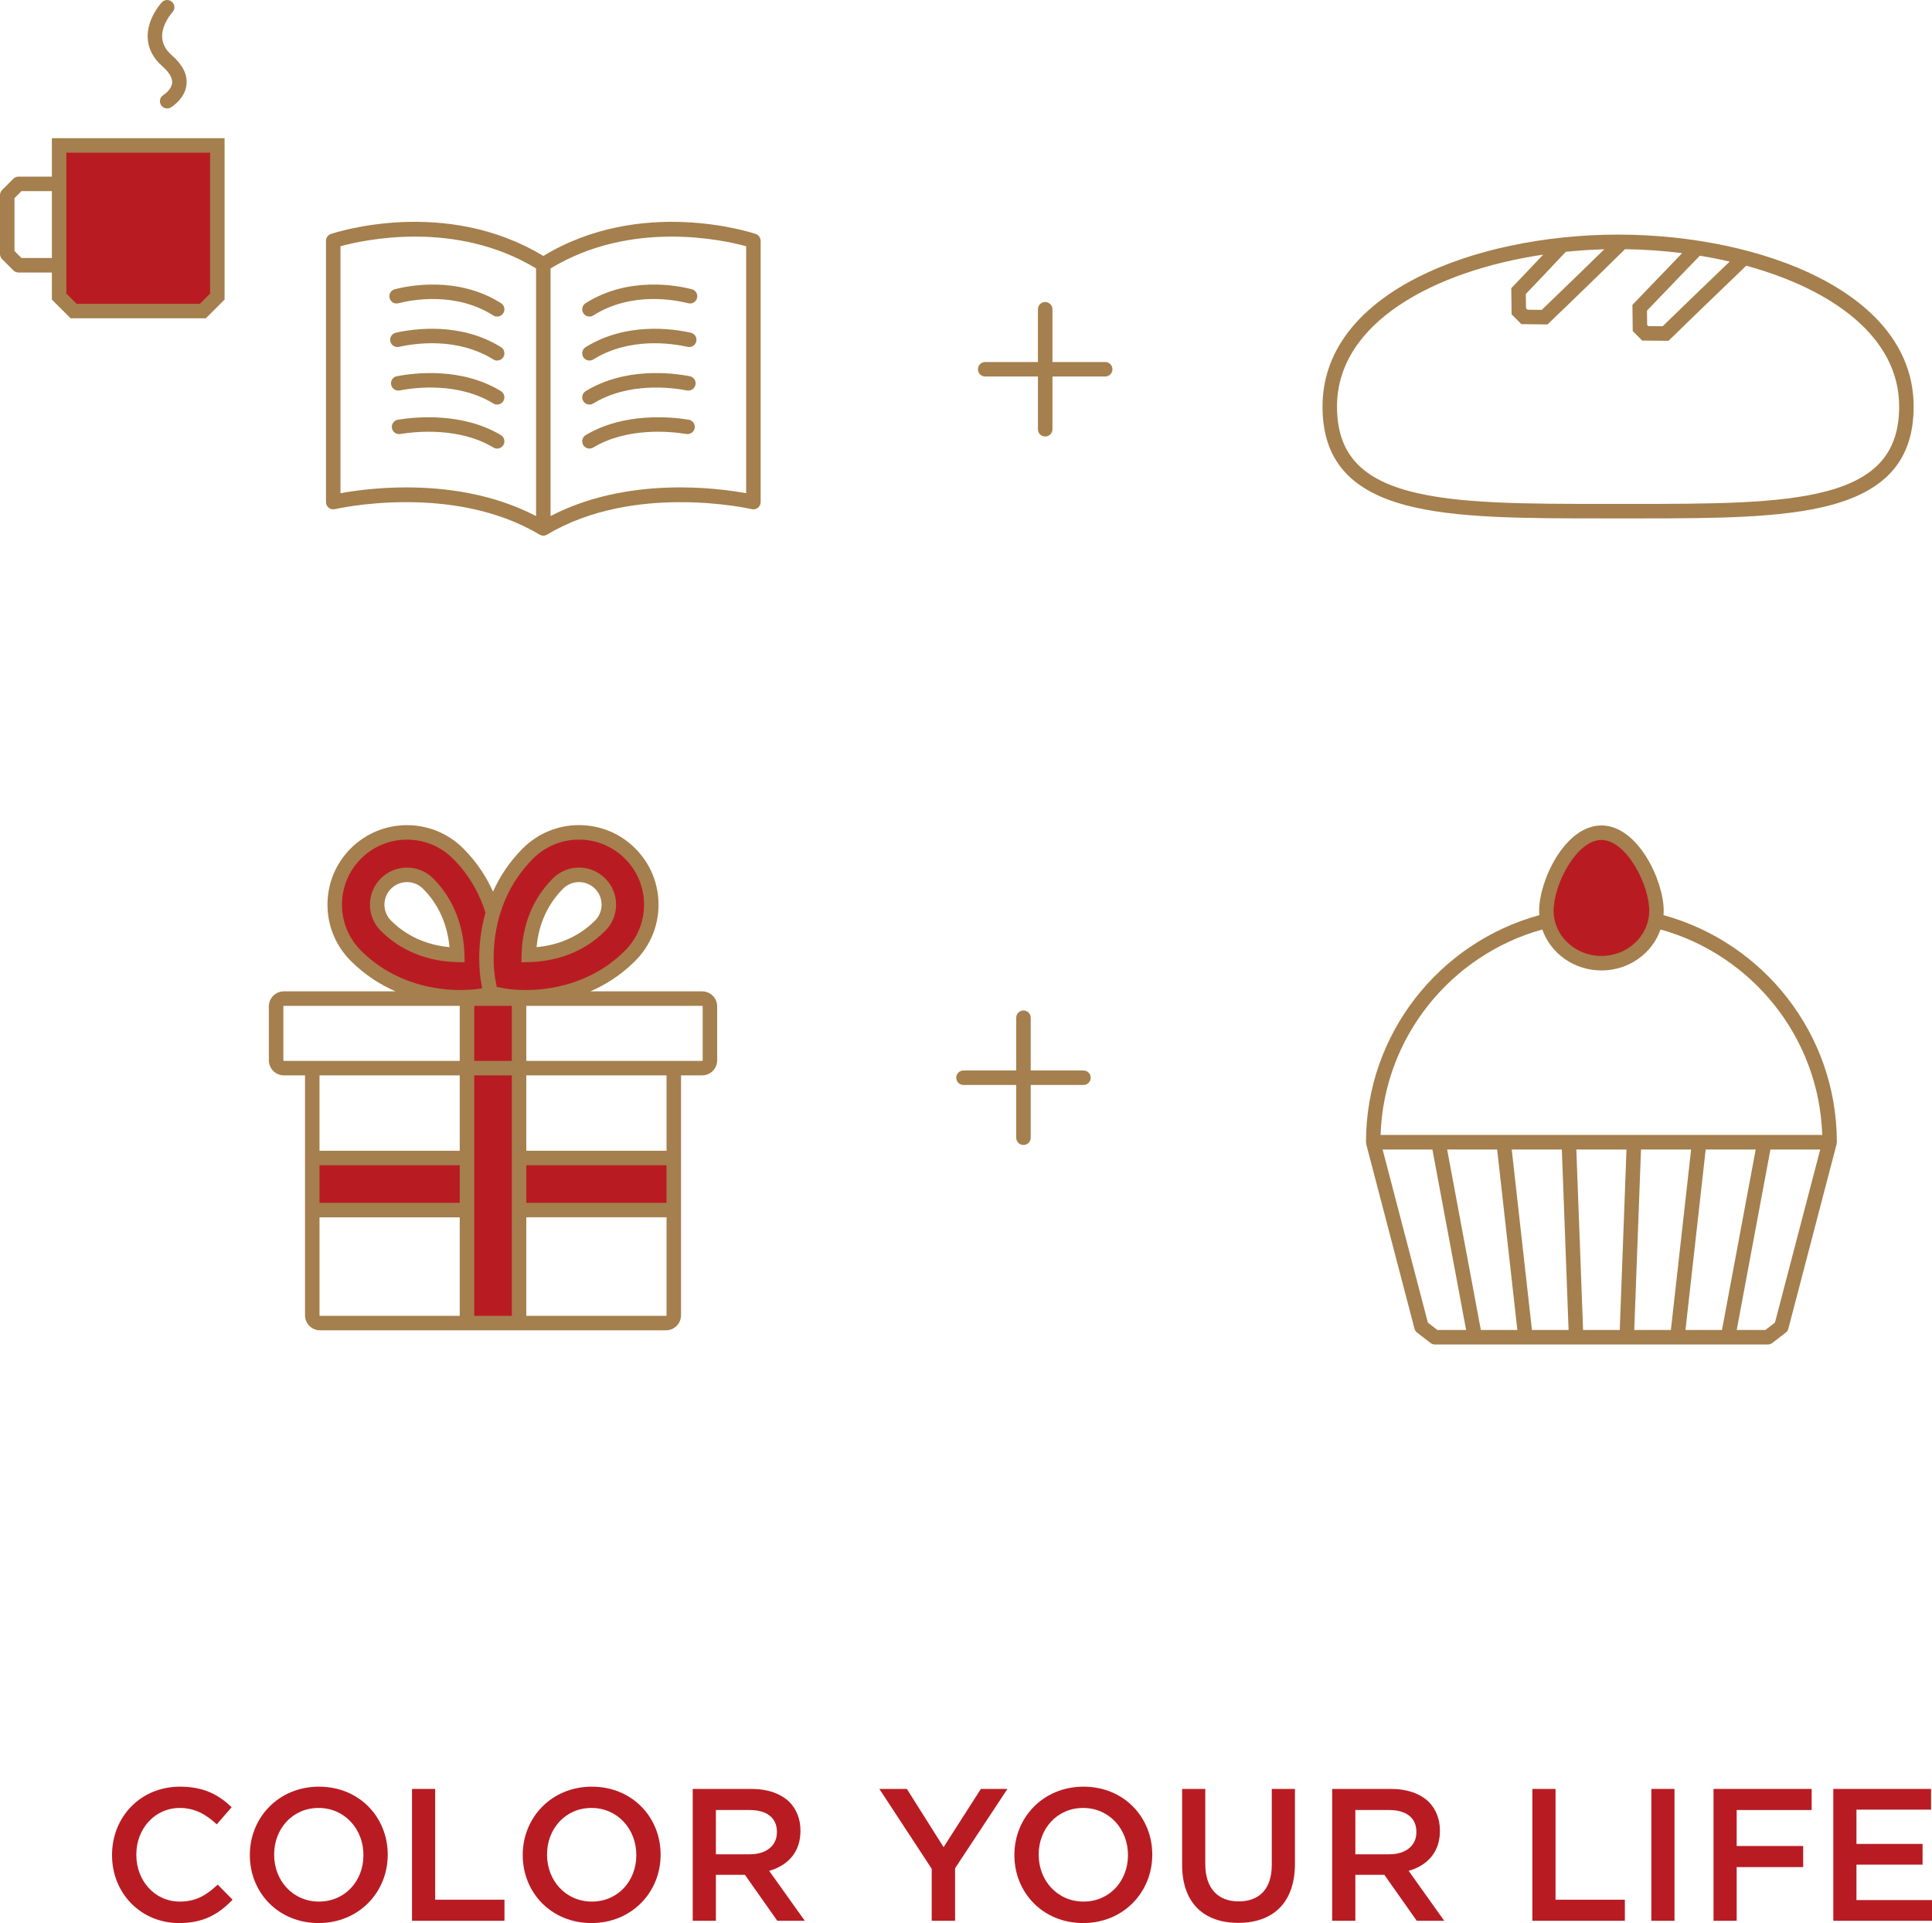 <?xml version="1.0" encoding="utf-8"?>
<!-- Generator: Adobe Illustrator 26.2.1, SVG Export Plug-In . SVG Version: 6.00 Build 0)  -->
<svg version="1.1" id="レイヤー_2" xmlns="http://www.w3.org/2000/svg" xmlns:xlink="http://www.w3.org/1999/xlink" x="0px"
	 y="0px" viewBox="0 0 266.699 265.425" style="enable-background:new 0 0 266.699 265.425;" xml:space="preserve">
<style type="text/css">
	.st0{fill:#B81C22;}
	.st1{fill:#A57F4D;}
</style>
<g>
	<g>
		<path class="st0" d="M15.466,256.066v-0.052c0-5.174,3.874-9.412,9.386-9.412
			c3.354,0,5.382,1.17,7.124,2.834l-2.054,2.366
			c-1.456-1.352-3.016-2.262-5.096-2.262c-3.458,0-6.006,2.86-6.006,6.422v0.052
			c0,3.562,2.522,6.448,6.006,6.448c2.236,0,3.666-0.884,5.226-2.34l2.054,2.08
			c-1.898,1.976-3.978,3.224-7.384,3.224
			C19.418,265.425,15.466,261.292,15.466,256.066z"/>
		<path class="st0" d="M34.489,256.066v-0.052c0-5.122,3.952-9.412,9.542-9.412
			c5.59,0,9.491,4.238,9.491,9.36v0.052c0,5.122-3.952,9.412-9.542,9.412
			S34.489,261.188,34.489,256.066z M50.168,256.066v-0.052
			c0-3.536-2.574-6.474-6.188-6.474s-6.136,2.886-6.136,6.422v0.052
			c0,3.536,2.574,6.448,6.188,6.448C47.645,262.462,50.168,259.601,50.168,256.066z"/>
		<path class="st0" d="M56.873,246.913h3.198v15.289h9.568v2.912H56.873V246.913z"/>
		<path class="st0" d="M72.16,256.066v-0.052c0-5.122,3.952-9.412,9.542-9.412
			c5.59,0,9.491,4.238,9.491,9.36v0.052c0,5.122-3.952,9.412-9.542,9.412
			S72.16,261.188,72.16,256.066z M87.839,256.066v-0.052
			c0-3.536-2.574-6.474-6.188-6.474s-6.136,2.886-6.136,6.422v0.052
			c0,3.536,2.574,6.448,6.188,6.448C85.316,262.462,87.839,259.601,87.839,256.066z"/>
		<path class="st0" d="M95.626,246.913h8.112c2.288,0,4.082,0.676,5.252,1.82
			c0.962,0.988,1.508,2.34,1.508,3.926v0.052c0,2.99-1.794,4.784-4.316,5.512
			l4.914,6.891h-3.796l-4.472-6.345h-4.004v6.345h-3.198V246.913z M103.504,255.936
			c2.288,0,3.744-1.196,3.744-3.042v-0.052c0-1.95-1.404-3.016-3.77-3.016
			h-4.654v6.11H103.504z"/>
		<path class="st0" d="M128.617,257.937l-7.228-11.024h3.796l5.07,8.034l5.148-8.034
			h3.667l-7.229,10.947v7.254h-3.224V257.937z"/>
		<path class="st0" d="M140.03,256.066v-0.052c0-5.122,3.952-9.412,9.542-9.412
			c5.591,0,9.49,4.238,9.49,9.36v0.052c0,5.122-3.952,9.412-9.542,9.412
			S140.03,261.188,140.03,256.066z M155.709,256.066v-0.052
			c0-3.536-2.574-6.474-6.188-6.474s-6.137,2.886-6.137,6.422v0.052
			c0,3.536,2.574,6.448,6.188,6.448S155.709,259.601,155.709,256.066z"/>
		<path class="st0" d="M163.183,257.391v-10.478h3.198v10.348
			c0,3.381,1.742,5.175,4.603,5.175c2.834,0,4.576-1.69,4.576-5.045v-10.478
			h3.198v10.323c0,5.434-3.068,8.164-7.826,8.164
			C166.2,265.4,163.183,262.67,163.183,257.391z"/>
		<path class="st0" d="M183.898,246.913h8.112c2.288,0,4.082,0.676,5.252,1.82
			c0.963,0.988,1.509,2.34,1.509,3.926v0.052c0,2.99-1.794,4.784-4.316,5.512
			l4.914,6.891h-3.796l-4.473-6.345h-4.004v6.345h-3.198V246.913z M191.777,255.936
			c2.288,0,3.744-1.196,3.744-3.042v-0.052c0-1.95-1.404-3.016-3.771-3.016
			h-4.654v6.11H191.777z"/>
		<path class="st0" d="M211.534,246.913h3.198v15.289h9.568v2.912h-12.767V246.913z"/>
		<path class="st0" d="M227.955,246.913h3.198v18.201h-3.198V246.913z"/>
		<path class="st0" d="M236.539,246.913h13.547v2.912h-10.349v4.966h9.179v2.912h-9.179
			v7.41h-3.198V246.913z"/>
		<path class="st0" d="M253.074,246.913h13.495v2.86h-10.297v4.732h9.127v2.86h-9.127
			v4.888h10.427v2.86h-13.625V246.913z"/>
	</g>
	<g>
		<g>
			<g>
				<g>
					<path class="st0" d="M28,42.934H10.16c-0.781-0.781-1.219-1.219-2-2V20.075
						h21.84v20.859C29.219,41.715,28.781,42.153,28,42.934z"/>
					<path class="st1" d="M7.16,19.075v5.302H2.552c-0.265,0-0.52,0.105-0.707,0.293
						l-1.552,1.553C0.105,26.409,0,26.663,0,26.929v8.132
						c0,0.266,0.105,0.52,0.293,0.707l1.553,1.553
						c0.188,0.187,0.442,0.292,0.707,0.292h4.608v3.736l2.586,2.585h18.668L31,41.349
						V19.075H7.16z M2.966,35.613L2,34.647v-7.304l0.967-0.967h4.194v9.236H2.966z
						 M29,40.52l-1.414,1.414H10.574l-1.414-1.414V21.075H29V40.52z"/>
					<path class="st1" d="M23.077,14.968c-0.343,0-0.676-0.176-0.863-0.492
						c-0.28-0.475-0.123-1.085,0.349-1.366c0.31-0.188,1.128-0.854,1.198-1.668
						c0.075-0.858-0.69-1.722-1.345-2.294c-1.272-1.113-1.954-2.423-2.027-3.893
						c-0.133-2.677,1.87-4.849,1.955-4.939c0.378-0.402,1.01-0.423,1.414-0.046
						s0.424,1.01,0.046,1.413c-0.013,0.014-1.514,1.66-1.417,3.483
						c0.049,0.916,0.489,1.726,1.346,2.476c1.467,1.284,2.146,2.628,2.018,3.995
						c-0.187,2.003-2.088,3.145-2.169,3.192
						C23.424,14.923,23.25,14.968,23.077,14.968z"/>
				</g>
				<g>
					<path class="st1" d="M54.998,41.857c1.74-0.451,7.826-1.662,13.096,1.682
						c0.166,0.105,0.352,0.155,0.535,0.155c0.331,0,0.655-0.164,0.845-0.464
						c0.296-0.467,0.158-1.085-0.308-1.381c-5.95-3.774-12.732-2.43-14.669-1.928
						c-0.535,0.139-0.856,0.685-0.717,1.219C53.917,41.674,54.462,41.998,54.998,41.857
						z"/>
					<path class="st1" d="M55.078,47.873c2.266-0.504,8.07-1.346,13.023,1.741
						c0.165,0.103,0.347,0.151,0.528,0.151c0.334,0,0.66-0.167,0.85-0.471
						c0.292-0.469,0.149-1.086-0.32-1.378c-5.578-3.477-12.009-2.554-14.515-1.995
						c-0.539,0.119-0.879,0.654-0.759,1.193
						C54.004,47.654,54.537,47.994,55.078,47.873z"/>
					<path class="st1" d="M55.161,53.889c2.292-0.438,8.141-1.135,12.947,1.804
						c0.163,0.1,0.343,0.146,0.521,0.146c0.337,0,0.666-0.17,0.854-0.479
						c0.288-0.471,0.139-1.087-0.332-1.375C63.75,50.686,57.306,51.444,54.787,51.924
						c-0.542,0.104-0.899,0.627-0.795,1.17
						C54.095,53.636,54.62,53.991,55.161,53.889z"/>
					<path class="st1" d="M69.143,60.054c-5.252-3.143-11.691-2.534-14.215-2.126
						c-0.545,0.088-0.916,0.602-0.828,1.146c0.088,0.545,0.602,0.917,1.147,0.828
						c2.308-0.372,8.182-0.937,12.869,1.868c0.161,0.096,0.338,0.142,0.512,0.142
						c0.34,0,0.672-0.174,0.859-0.486C69.771,60.952,69.616,60.338,69.143,60.054z"/>
					<path class="st1" d="M104.319,32.292C103.672,32.075,88.519,27.131,75,35.329
						c-13.519-8.197-28.673-3.255-29.319-3.036C45.274,32.429,45,32.81,45,33.24v36.062
						c0,0.306,0.14,0.595,0.38,0.784c0.24,0.189,0.554,0.262,0.851,0.188
						c0.16-0.037,16.186-3.707,28.256,3.519c0.003,0.002,0.008,0.003,0.011,0.005
						s0.006,0.005,0.009,0.007c0.051,0.029,0.106,0.046,0.161,0.065
						c0.025,0.009,0.048,0.023,0.073,0.03C74.826,73.922,74.913,73.934,75,73.934
						s0.174-0.012,0.26-0.035c0.025-0.007,0.048-0.021,0.072-0.029
						c0.055-0.019,0.11-0.036,0.161-0.065c0.003-0.002,0.006-0.005,0.009-0.007
						c0.004-0.002,0.008-0.003,0.011-0.005c12.07-7.225,28.095-3.555,28.256-3.519
						c0.297,0.071,0.611,0,0.851-0.188C104.86,69.896,105,69.607,105,69.301V33.24
						C105,32.81,104.726,32.429,104.319,32.292z M47,68.076V33.987
						c3.057-0.84,15.828-3.723,27,3.064v34.179
						c-6.008-3.128-12.599-3.957-17.905-3.957C52.022,67.273,48.707,67.762,47,68.076z
						 M103,68.076c-3.931-0.725-16.381-2.376-27,3.153V37.051
						c11.172-6.786,23.943-3.905,27-3.064V68.076z"/>
					<path class="st1" d="M80.835,41.849c-0.466,0.296-0.604,0.914-0.309,1.381
						c0.191,0.3,0.514,0.464,0.845,0.464c0.183,0,0.369-0.05,0.535-0.155
						c5.269-3.344,11.356-2.133,13.096-1.682c0.536,0.142,1.081-0.183,1.219-0.717
						c0.139-0.534-0.182-1.08-0.717-1.219C93.567,39.418,86.785,38.075,80.835,41.849
						z"/>
					<path class="st1" d="M95.357,45.922c-2.506-0.561-8.937-1.482-14.515,1.995
						c-0.469,0.292-0.612,0.909-0.32,1.378c0.189,0.304,0.516,0.471,0.85,0.471
						c0.181,0,0.363-0.049,0.528-0.151c4.952-3.087,10.757-2.246,13.023-1.741
						c0.539,0.123,1.073-0.219,1.194-0.758S95.896,46.041,95.357,45.922z"/>
					<path class="st1" d="M95.213,51.924c-2.52-0.48-8.964-1.239-14.364,2.062
						c-0.471,0.288-0.62,0.904-0.332,1.375c0.189,0.309,0.517,0.479,0.854,0.479
						c0.178,0,0.358-0.047,0.521-0.146c4.806-2.938,10.655-2.241,12.947-1.804
						c0.541,0.102,1.066-0.253,1.169-0.795
						C96.112,52.551,95.756,52.028,95.213,51.924z"/>
					<path class="st1" d="M95.072,57.928c-2.524-0.407-8.962-1.018-14.215,2.126
						c-0.474,0.284-0.628,0.897-0.345,1.372c0.188,0.312,0.519,0.486,0.859,0.486
						c0.175,0,0.352-0.046,0.512-0.142c4.688-2.806,10.562-2.242,12.869-1.868
						c0.543,0.086,1.059-0.283,1.147-0.828C95.988,58.53,95.617,58.016,95.072,57.928
						z"/>
				</g>
			</g>
			<path class="st1" d="M152.564,49.966h-7.282v-7.282c0-0.553-0.448-1-1-1s-1,0.447-1,1v7.282H136
				c-0.552,0-1,0.447-1,1s0.448,1,1,1h7.282v7.282c0,0.553,0.448,1,1,1s1-0.447,1-1v-7.282
				h7.282c0.552,0,1-0.447,1-1S153.116,49.966,152.564,49.966z"/>
			<path class="st1" d="M251.053,38.289c-7.364-3.754-17.456-5.907-27.688-5.907
				s-20.324,2.153-27.688,5.907c-8.578,4.373-13.112,10.532-13.112,17.813
				c0,7.199,3.64,11.526,11.454,13.618c6.872,1.839,16.496,1.833,27.638,1.831
				l1.708-0l1.708,0c0.555,0,1.105,0,1.652,0
				c10.441,0,19.457-0.083,25.987-1.831c7.814-2.091,11.454-6.418,11.454-13.618
				C264.165,48.821,259.631,42.662,251.053,38.289z M238.771,36.103
				c-0.461,0.444-0.999,0.96-1.599,1.536c-2.149,2.063-5.039,4.838-7.648,7.39
				l-1.985-0.015l-0.16-0.161l-0.025-1.977l1.222-1.274
				c3.041-3.171,5.013-5.228,6.074-6.307
				C236.044,35.524,237.421,35.791,238.771,36.103z M216.164,34.752
				c1.757-0.18,3.528-0.294,5.294-0.342c-1.954,1.914-5.319,5.184-8.629,8.361
				l-1.976-0.025l-0.197-0.197l-0.025-1.977c2.215-2.311,3.384-3.556,4.151-4.373
				C215.387,35.555,215.741,35.178,216.164,34.752z M252.194,67.787
				c-6.618,1.771-16.118,1.762-27.121,1.763l-1.709-0l-1.709,0
				c-10.999,0.001-20.502,0.009-27.12-1.763
				c-6.896-1.846-9.971-5.449-9.971-11.686c0-11.52,13.331-18.706,28.462-20.956
				c-0.802,0.853-2.008,2.132-4.123,4.337l-0.283,0.296l0.046,3.609l1.348,1.348
				l3.609,0.045l0.295-0.283c4.545-4.359,9.285-8.985,10.405-10.103
				c2.631,0.036,5.278,0.215,7.884,0.544c-1.151,1.189-2.814,2.924-5.075,5.281
				l-1.789,1.865l0.045,3.609l1.316,1.316l3.63,0.026l0.295-0.289
				c2.679-2.625,5.702-5.527,7.928-7.665c1.051-1.01,1.919-1.842,2.498-2.404
				c11.846,3.232,21.111,9.821,21.111,19.423
				C262.165,62.338,259.09,65.942,252.194,67.787z"/>
		</g>
		<g>
			<g>
				<path class="st0" d="M228.664,125.704c0,3.998-3.402,7.239-7.6,7.239
					c-4.197,0-7.6-3.241-7.6-7.239c0-3.998,3.402-10.771,7.6-10.771
					C225.262,114.934,228.664,121.706,228.664,125.704"/>
				<path class="st1" d="M229.632,126.309c0.015-0.2,0.032-0.4,0.032-0.604
					c0-4.135-3.546-11.771-8.6-11.771s-8.6,7.636-8.6,11.771
					c0,0.204,0.017,0.404,0.032,0.604c-13.775,3.77-23.932,16.384-23.932,31.339
					c0,0.051,0.022,0.095,0.029,0.145c0.006,0.041-0.007,0.081,0.003,0.121
					l6.662,25.473c0.056,0.214,0.181,0.403,0.356,0.538l1.861,1.438
					c0.175,0.135,0.39,0.208,0.611,0.208h5.477
					c0.01,0,0.018,0.005,0.028,0.005c0.018,0,0.036-0.004,0.054-0.005h6.908
					c0.009,0,0.017,0.005,0.026,0.005c0.031,0,0.062-0.002,0.094-0.005h6.871
					c0.009,0,0.016,0.005,0.025,0.005c0.013,0,0.025,0,0.038-0.001
					c0.006-0,0.01-0.004,0.016-0.004h13.832
					c0.031,0.003,0.063,0.005,0.094,0.005c0.009,0,0.017-0.005,0.026-0.005h6.908
					c0.018,0.001,0.037,0.005,0.054,0.005c0.01,0,0.018-0.005,0.028-0.005h5.477
					c0.221,0,0.436-0.073,0.611-0.208l1.861-1.438
					c0.175-0.135,0.3-0.324,0.356-0.538l6.662-25.473
					c0.01-0.04-0.002-0.081,0.003-0.121c0.007-0.049,0.029-0.093,0.029-0.144
					C253.564,142.693,243.406,130.079,229.632,126.309z M221.064,115.934
					c3.403,0,6.6,6.096,6.6,9.771c0,3.44-2.96,6.239-6.6,6.239
					s-6.6-2.799-6.6-6.239C214.465,122.03,217.661,115.934,221.064,115.934z
					 M198.427,183.57l-1.32-1.02l-6.248-23.89h6.875l4.653,24.909H198.427z
					 M204.421,183.57l-4.653-24.909h6.902l2.792,24.909H204.421z M211.475,183.57
					l-2.792-24.909h6.918l0.931,24.909H211.475z M223.596,183.57h-5.063
					l-0.931-24.909h6.924L223.596,183.57z M230.654,183.57h-5.057l0.931-24.909
					h6.918L230.654,183.57z M237.707,183.57h-5.041l2.792-24.909h6.902
					L237.707,183.57z M245.021,182.55l-1.321,1.02h-3.959l4.653-24.909h6.875
					L245.021,182.55z M190.58,156.648c0.439-13.549,9.769-24.865,22.323-28.36
					c1.135,3.28,4.361,5.656,8.16,5.656s7.026-2.375,8.16-5.656
					c12.555,3.495,21.885,14.811,22.323,28.36H190.58z"/>
			</g>
			<path class="st1" d="M149.564,147.752h-7.282v-7.282c0-0.553-0.448-1-1-1s-1,0.447-1,1v7.282H133
				c-0.552,0-1,0.447-1,1s0.448,1,1,1h7.282v7.281c0,0.553,0.448,1,1,1s1-0.447,1-1v-7.281
				h7.282c0.552,0,1-0.447,1-1S150.116,147.752,149.564,147.752z"/>
			<g>
				<path class="st0" d="M93.01,159.829H71.65v-22.202
					c0.279,0.012,0.576,0.02,0.902,0.02c3.482,0,9.521-0.82,14.431-5.73
					c1.885-1.884,2.923-4.389,2.923-7.055c0-2.665-1.038-5.17-2.922-7.053
					c-1.885-1.885-4.39-2.923-7.055-2.923s-5.17,1.038-7.055,2.923
					c-2.583,2.584-4.022,5.476-4.817,8.148c-0.795-2.672-2.234-5.564-4.818-8.148
					c-3.89-3.89-10.219-3.89-14.11-0.001c-1.884,1.885-2.922,4.39-2.922,7.055
					c0,2.665,1.038,5.17,2.922,7.054c4.911,4.912,10.951,5.731,14.432,5.731
					c0.326,0,0.623-0.009,0.901-0.02v22.202H43.105v7.187H64.464v15.601h7.187
					v-15.601h21.36V159.829z M77.02,121.952c0.778-0.777,1.811-1.205,2.91-1.205
					s2.133,0.428,2.91,1.206c0.777,0.777,1.206,1.81,1.206,2.909
					c0,1.1-0.428,2.134-1.206,2.911c-3.292,3.291-7.359,3.961-9.841,4.021
					C73.059,129.308,73.73,125.242,77.02,121.952z M53.275,127.773
					c-0.778-0.777-1.206-1.811-1.206-2.91c0-1.1,0.428-2.133,1.206-2.91
					c0.802-0.802,1.856-1.203,2.91-1.203c1.054,0,2.108,0.401,2.91,1.203
					c3.291,3.291,3.961,7.359,4.021,9.841
					C60.63,131.734,56.564,131.063,53.275,127.773z"/>
				<g>
					<path class="st1" d="M64.116,131.77c-0.057-2.377-0.693-6.903-4.314-10.524
						c-0.965-0.965-2.25-1.496-3.617-1.496s-2.652,0.531-3.618,1.496
						c-0.966,0.967-1.498,2.252-1.498,3.617c0,1.367,0.532,2.652,1.499,3.618
						c3.438,3.438,7.621,4.242,10.524,4.312l1.049,0.024L64.116,131.77z
						 M53.982,127.067c-0.589-0.589-0.913-1.371-0.913-2.204
						c0-0.832,0.324-1.614,0.912-2.203c0.588-0.587,1.37-0.91,2.204-0.91
						c0.833,0,1.616,0.323,2.203,0.91c2.569,2.569,3.437,5.645,3.664,8.07
						C59.626,130.502,56.55,129.635,53.982,127.067z"/>
					<path class="st1" d="M96.924,136.83H81.502c2.086-0.905,4.225-2.243,6.188-4.206
						c2.073-2.072,3.216-4.829,3.216-7.762s-1.142-5.688-3.215-7.76
						c-2.073-2.073-4.829-3.216-7.762-3.216c-2.933,0-5.689,1.143-7.762,3.216
						c-1.891,1.891-3.203,3.944-4.108,5.966c-0.905-2.021-2.22-4.074-4.113-5.967
						c-4.28-4.279-11.243-4.279-15.524-0.001c-2.073,2.074-3.215,4.83-3.215,7.762
						c0,2.933,1.142,5.689,3.215,7.762c1.963,1.963,4.102,3.301,6.189,4.206
						H39.192c-1.145,0-2.077,0.932-2.077,2.076v7.444
						c0,1.145,0.932,2.076,2.077,2.076h2.914v10.402v9.187v13.524
						c0,1.145,0.931,2.076,2.076,2.076H63.464h9.187h19.283
						c1.145,0,2.076-0.932,2.076-2.076v-13.524h0.001v-9.187h-0.001v-10.402h2.914
						c1.145,0,2.076-0.932,2.076-2.076v-7.444C99,137.762,98.069,136.83,96.924,136.83z
						 M49.837,131.21c-1.695-1.695-2.629-3.949-2.629-6.348
						c0-2.397,0.934-4.651,2.629-6.348c1.75-1.749,4.049-2.624,6.347-2.624
						c2.299,0,4.598,0.875,6.348,2.625c2.361,2.361,3.711,4.989,4.484,7.442
						c0-0.001,0.001-0.003,0.001-0.004c-1.384,4.901-0.702,9.021-0.655,9.291
						l0.205,1.153l-0.347,0.062c-0.11,0.02-1.122,0.188-2.659,0.188
						C60.467,136.648,54.568,135.942,49.837,131.21z M67.477,124.52
						c-0.001,0.003-0.003,0.007-0.004,0.01
						C67.474,124.527,67.476,124.523,67.477,124.52z M63.464,181.617H44.182
						c-0.042,0-0.076-0.034-0.076-0.076v-13.524H63.464V181.617z M63.464,166.016H44.105
						v-5.187H63.464V166.016z M63.464,158.829H44.105v-10.402H63.464V158.829z
						 M63.464,146.427H42.105h-2.914c-0.043,0-0.077-0.033-0.077-0.076v-7.444
						c0-0.042,0.035-0.076,0.077-0.076H63.464V146.427z M70.65,181.617H65.464v-33.189
						h5.187V181.617z M70.65,146.427H65.464v-7.597h5.187V146.427z M72.552,136.648
						c-1.601,0-2.61-0.18-2.656-0.188l-1.329-0.235l-0.236-1.327
						c-0.068-0.387-1.584-9.546,5.25-16.381c1.695-1.696,3.949-2.63,6.348-2.63
						c2.398,0,4.652,0.934,6.348,2.63c1.695,1.694,2.629,3.948,2.629,6.346
						c0,2.398-0.934,4.652-2.63,6.348C81.546,135.942,75.647,136.648,72.552,136.648z
						 M92.01,181.54c0,0.042-0.034,0.076-0.076,0.076h-19.283v-13.601h19.359V181.54z
						 M92.01,166.016h-19.359v-5.187h19.359V166.016z M92.01,158.829h-19.359v-10.402
						h19.359V158.829z M97,146.351c0,0.042-0.034,0.076-0.076,0.076h-2.914h-21.359
						v-7.597H96.924c0.042,0,0.076,0.035,0.076,0.076V146.351z"/>
					<path class="st1" d="M79.93,119.747c-1.366,0-2.651,0.532-3.617,1.498
						c-3.439,3.438-4.243,7.622-4.312,10.525l-0.025,1.048l1.049-0.024
						c2.903-0.07,7.085-0.875,10.523-4.313c0.967-0.966,1.499-2.251,1.499-3.618
						s-0.532-2.651-1.498-3.616C82.582,120.28,81.297,119.747,79.93,119.747z
						 M82.133,127.067c-2.569,2.568-5.644,3.437-8.07,3.664
						c0.227-2.427,1.095-5.502,3.664-8.071c0.588-0.588,1.371-0.912,2.203-0.912
						c0.832,0,1.615,0.324,2.204,0.914c0.588,0.587,0.912,1.369,0.912,2.201
						C83.046,125.696,82.722,126.478,82.133,127.067z"/>
				</g>
			</g>
		</g>
	</g>
</g>
</svg>